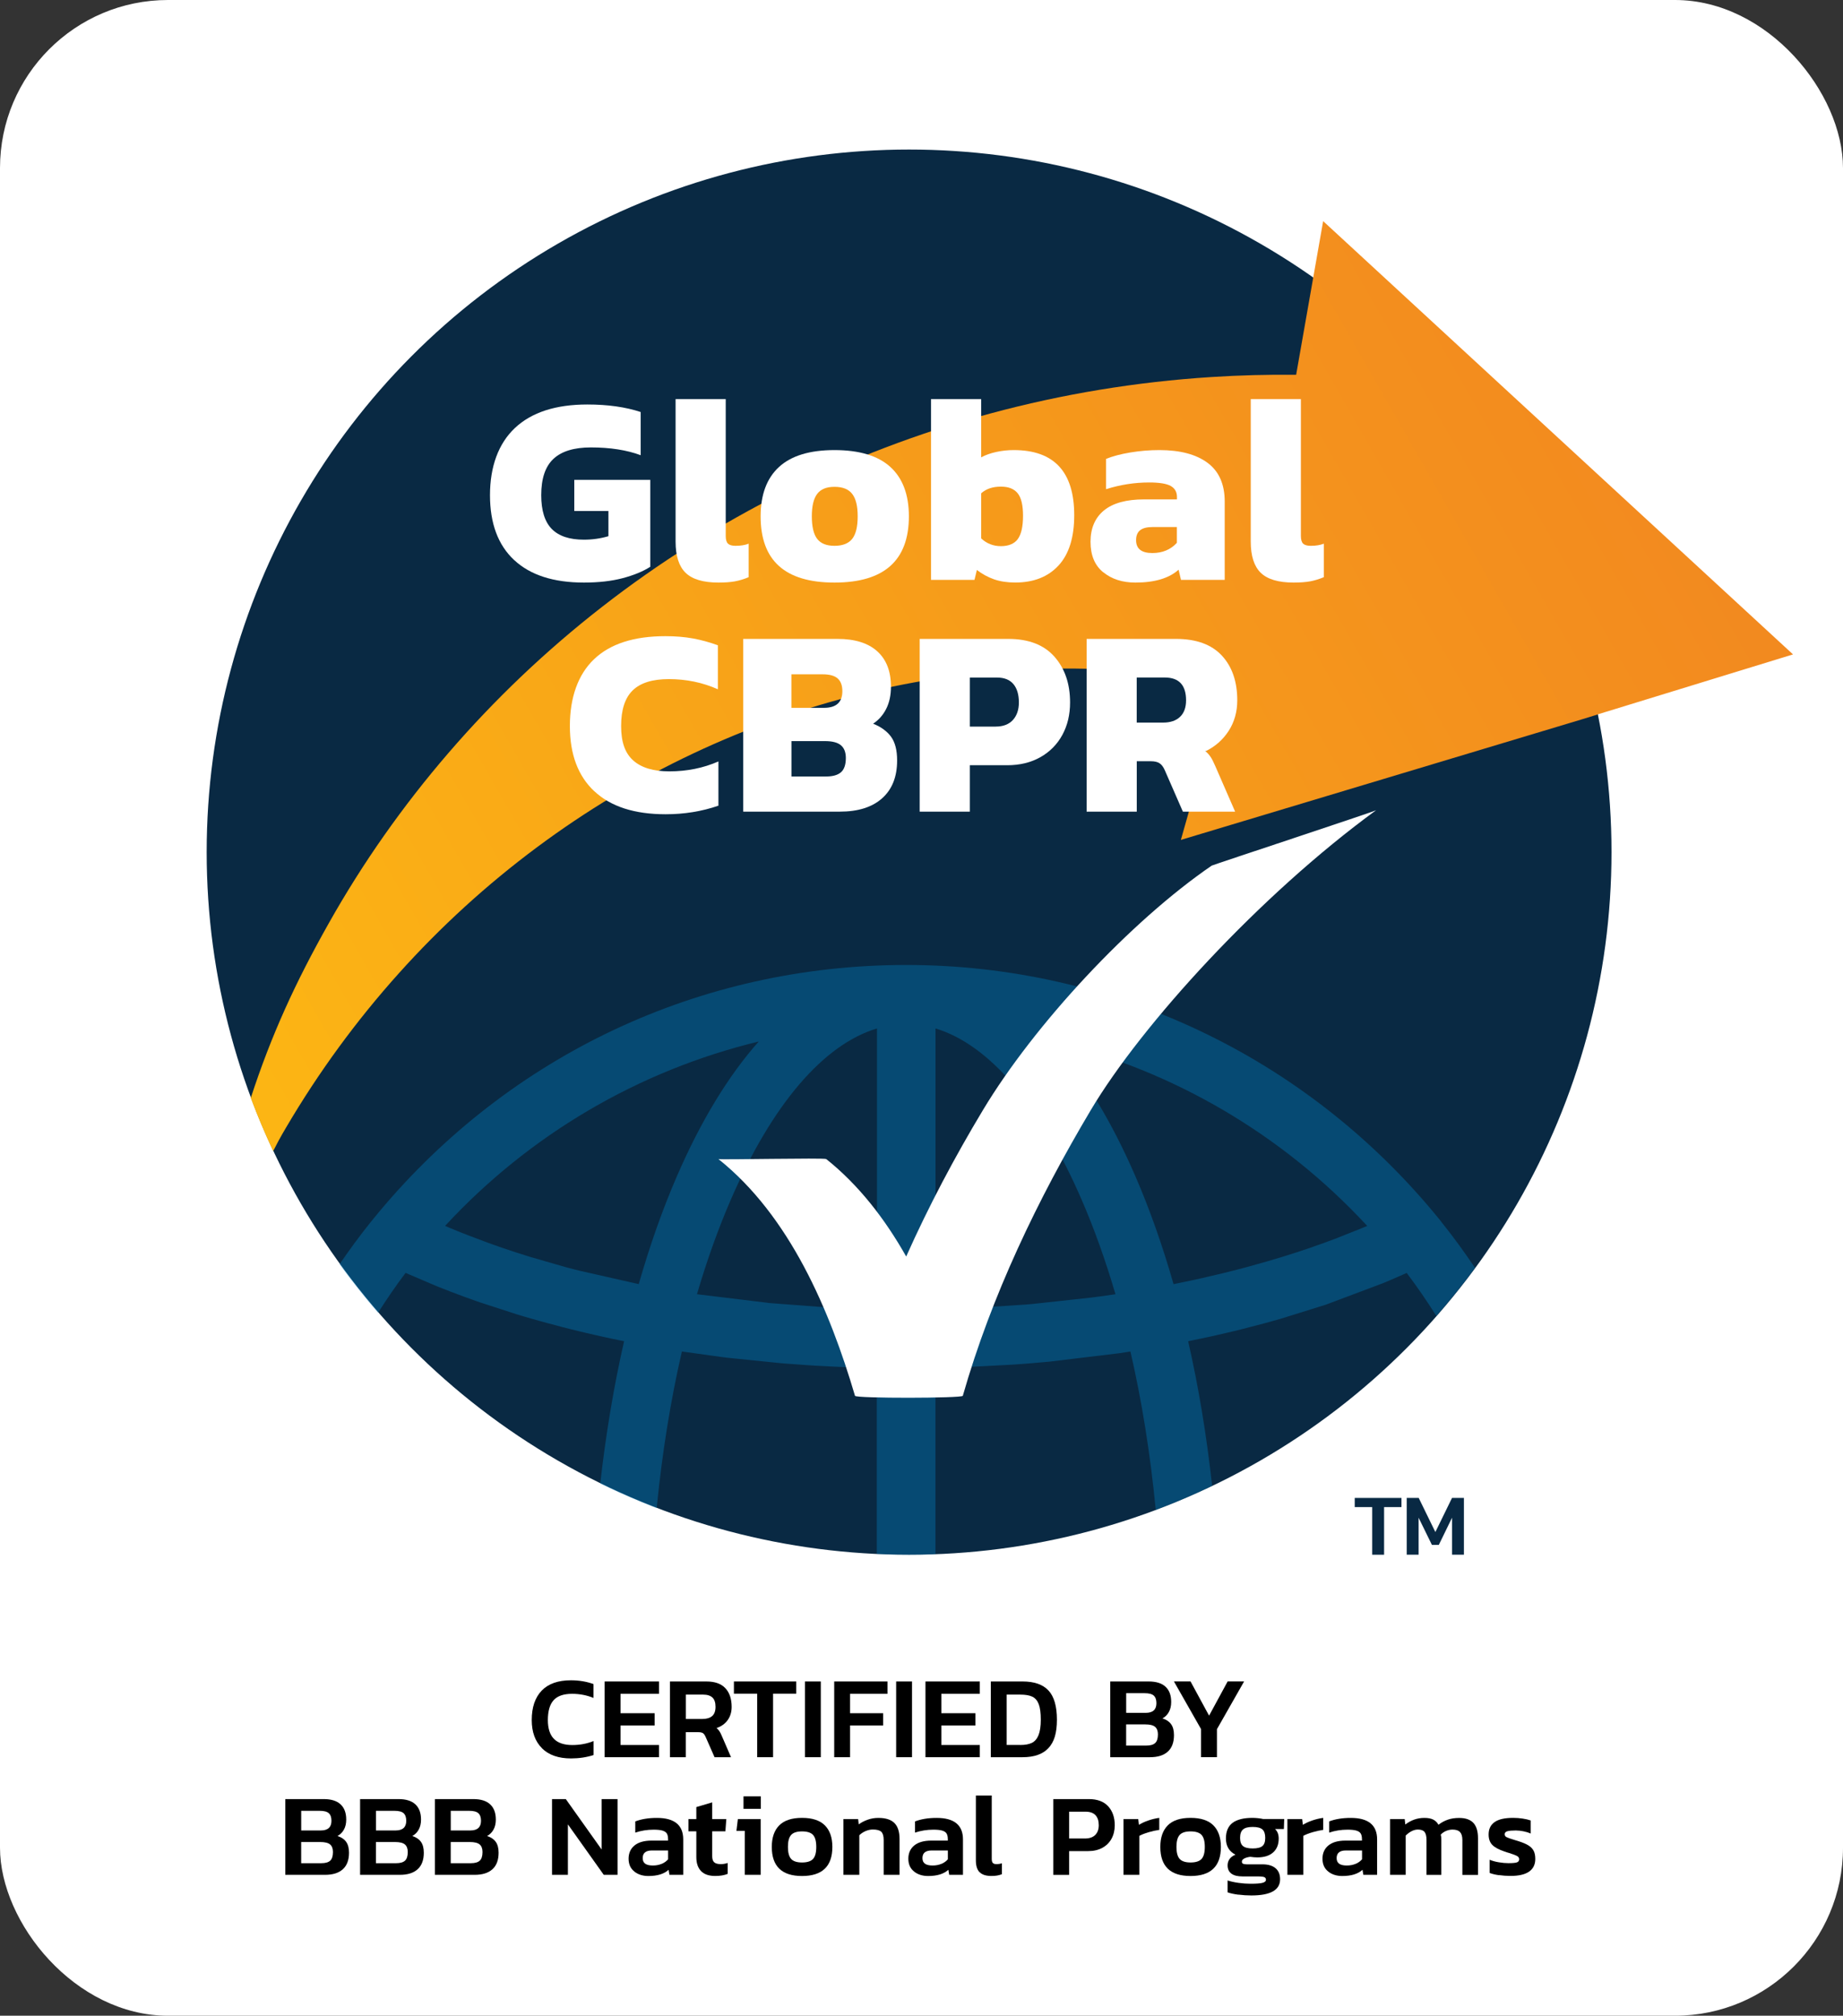 <?xml version="1.0" encoding="UTF-8"?><svg id="Layer_2" xmlns="http://www.w3.org/2000/svg" xmlns:xlink="http://www.w3.org/1999/xlink" viewBox="0 0 438.83 479.84"><rect x="0" y="0" width="438.83" height="479.84" fill="#333333" stroke="none"/><defs><style>.cls-1{fill:#092943;}.cls-2{fill:url(#linear-gradient);}.cls-3{fill:#fff;}.cls-4{fill:#0086cc;isolation:isolate;opacity:.35;}</style><linearGradient id="linear-gradient" x1="41.89" y1="2870.23" x2="461.63" y2="3110.23" gradientTransform="translate(0 3157.94) scale(1 -1)" gradientUnits="userSpaceOnUse"><stop offset="0" stop-color="#fdb913"/><stop offset=".43" stop-color="#f79f19"/><stop offset="1" stop-color="#f08022"/></linearGradient></defs><g id="Layer_1-2"><rect class="cls-3" width="438.83" height="479.84" rx="40" ry="40"/><circle class="cls-1" cx="216.46" cy="202.85" r="167.25"/><path class="cls-4" d="M343.22,290.88l-1.22-1.5c-31.24-37.93-77.22-59.67-126.24-59.67s-94.3,21.41-125.53,58.81l-1.93,2.35h0c-2.62,3.26-5.09,6.63-7.46,10.09,2.89,3.98,5.95,7.84,9.17,11.55,2.08-3.25,4.24-6.44,6.56-9.5l7.4,3.16c.54.22,1.1.44,1.6.63.58.23,1.16.46,1.74.68l3.41,1.28c.56.21,1.13.41,1.66.59.6.22,1.2.43,1.82.65l8.97,2.91c.57.17,1.13.34,1.69.51l1.77.51c.63.18,1.25.35,1.85.52.61.17,1.23.34,1.8.5l3.74.99c.65.17,1.29.33,1.93.49l2.09.51c.57.14,1.14.28,1.68.4l1.86.43c.6.14,1.2.27,2,.45l.69.15c.4.09.81.18,1.16.25.67.15,1.35.29,1.98.41.4.08.79.16,1.19.24-2.46,10.78-4.35,22.13-5.68,33.9,4.38,2.14,8.86,4.09,13.44,5.85,1.29-13.06,3.29-25.55,6-37.3l9.41,1.31c.55.07,1.09.14,1.63.2l12.4,1.26c.53.05,1.06.09,1.59.13l4.98.36c.62.04,1.23.08,1.92.12l4.24.22c.61.03,1.22.05,1.83.08l2.44.1c.87.03,1.75.06,2.58.07l1.71.05c.56.02,1.12.02,1.68.04v44.26c2.51.11,5.02.18,7.56.18,2.15,0,4.28-.05,6.41-.13v-44.3c.56,0,1.13-.02,1.7-.03l1.68-.06c.86-.02,1.73-.05,2.58-.08l12.75-.67c.68-.04,1.36-.1,2.03-.15l.76-.06c.48-.04.97-.07,1.42-.11.69-.06,1.36-.12,2-.18l2.18-.19,16.53-1.99c.62-.1,1.24-.19,1.91-.29l.88-.14c2.75,11.88,4.75,24.51,6.03,37.71,4.57-1.72,9.05-3.62,13.43-5.72-1.32-11.98-3.22-23.51-5.71-34.43l5.05-1.06c.66-.14,1.31-.29,1.92-.43l3.82-.89c.64-.15,1.29-.31,1.88-.46l5.6-1.46c.63-.17,1.25-.34,1.84-.51.62-.17,1.24-.35,1.85-.52l10.78-3.36,13.7-5.15c.49-.2.97-.4,1.43-.6l3.22-1.4c.31-.14.62-.28.94-.42,2.5,3.3,4.84,6.72,7.06,10.23,3.23-3.68,6.31-7.49,9.21-11.44-2.52-3.76-5.18-7.41-8.01-10.93h.02ZM161.19,279.96c-3.41,7.87-6.47,16.5-9.1,25.72l-14.23-3.22c-.43-.11-.85-.21-1.3-.33-.66-.17-1.31-.34-1.97-.52l-8.35-2.41c-2.26-.69-4.5-1.42-6.68-2.17l-.57-.2c-.9-.31-1.79-.62-2.74-.97l-4.23-1.59c-.69-.26-1.36-.52-2.04-.79l-1.17-.48c-.64-.26-1.28-.51-1.86-.76l-.97-.42c20.09-21.73,46.13-36.99,74.68-43.89-7.24,8.15-13.76,18.87-19.47,32.03h0ZM208.8,311.63c-.41,0-.83-.02-1.24-.03l-4.12-.12c-.43-.01-.86-.03-1.29-.05l-4.55-.2c-.75-.04-1.48-.07-2.26-.12l-11.97-.91-17.38-2.11h-.04c2.36-8.05,5.07-15.61,8.06-22.51,9.83-22.67,22.05-36.93,34.8-40.76v66.82h0ZM261.71,308.63c-.59.09-1.18.16-1.74.24l-13.96,1.52c-.6.06-1.2.11-1.8.16l-12.07.78c-.77.03-1.54.06-2.33.09l-1.76.07c-.81.04-1.62.06-2.45.08l-1.61.05c-.41.01-.83.02-1.24.03v-66.83c12.74,3.84,24.96,18.09,34.79,40.76,2.99,6.89,5.69,14.44,8.06,22.51l-3.87.55h-.02ZM324.63,292.21l-6.23,2.49c-.7.27-1.41.53-2.15.8-.33.13-.66.25-1.05.39-.8.29-1.61.57-2.47.87l-.75.27c-2.19.75-4.42,1.47-6.7,2.18l-.21.06c-.18.05-.37.11-.44.13-.91.28-1.81.55-2.83.84l-4.69,1.32c-.71.19-1.42.38-2.11.56l-1.49.38c-.68.17-1.36.35-2.07.52l-5.18,1.22c-.66.15-1.34.3-2.02.45l-4.81,1c-2.63-9.2-5.68-17.84-9.1-25.72-5.71-13.16-12.23-23.88-19.47-32.03,28.54,6.89,54.58,22.15,74.68,43.89-.3.13-.6.26-.93.39h.02Z"/><path class="cls-3" d="M288.53,206.05c-19.38,13.27-42.21,37.77-54.49,58.21-6.7,11.14-12.9,22.82-18.27,34.85-5.03-8.9-11.25-16.99-19.04-23.2-.41-.33-25.41.21-25.67,0,16.99,13.55,26.51,35.99,32.52,56.36.19.64,25.5.59,25.67,0,6.81-23.84,17.84-46.78,30.47-68.01,12.17-20.45,40.27-51.2,67.94-71.39-.46.34-38.37,12.84-39.12,13.18h-.01Z"/><path class="cls-2" d="M380.48,170.04l46.45-14.26-111.88-103.14-6.43,36.58c-6.73-.07-13.45.1-20.12.53-17.95,1.14-35.63,4.07-52.68,8.68-34.11,9.2-65.63,25.13-92.45,46.02-26.84,20.88-48.99,46.73-65.06,75.28-7.97,14.13-13.68,26.57-18.6,41.64,1.61,4.3,3.39,8.52,5.33,12.64.81-1.59,1.67-3.23,3.07-5.59,7.79-13.25,16.82-25.56,26.86-36.73,20.06-22.36,44.16-40.11,70.09-52.33,25.93-12.24,53.67-18.96,80.91-20.05,13.62-.55,27.12.28,40.25,2.42,1.85.3,3.68.63,5.51.98l-10.56,37.23,95.22-28.62,4.1-1.26h0v-.02Z"/><path class="cls-3" d="M122.42,133.32c-3.83-3.58-5.75-8.72-5.75-15.45s1.98-12.27,5.94-15.99,9.7-5.59,17.24-5.59c4.87,0,9.1.6,12.7,1.79v10.28c-3.3-1.23-7.26-1.85-11.87-1.85-3.98,0-6.94.9-8.89,2.71-1.95,1.81-2.92,4.69-2.92,8.65,0,3.66.84,6.34,2.51,8.05,1.67,1.7,4.22,2.55,7.65,2.55,2.03,0,3.98-.28,5.84-.83v-6h-8.13v-7.41h18.1v20.69c-1.74,1.11-3.93,2.01-6.57,2.71-2.65.7-5.73,1.05-9.24,1.05-7.24,0-12.77-1.79-16.6-5.36h0Z"/><path class="cls-3" d="M163.24,136.35c-1.59-1.55-2.38-4.03-2.38-7.44v-33.9h11.94v32.56c0,.89.18,1.51.54,1.85.36.34.96.51,1.81.51,1.23,0,2.27-.17,3.11-.51v7.98c-1.14.47-2.23.8-3.27.99-1.04.19-2.34.29-3.91.29-3.64,0-6.25-.78-7.84-2.33Z"/><path class="cls-3" d="M181.11,122.91c0-5.15,1.46-9.07,4.38-11.75s7.32-4.02,13.21-4.02,10.36,1.34,13.3,4.02,4.41,6.6,4.41,11.75c0,10.51-5.9,15.77-17.71,15.77s-17.59-5.26-17.59-15.77ZM202.92,128.27c.87-1.11,1.3-2.89,1.3-5.36s-.43-4.2-1.3-5.33-2.27-1.69-4.22-1.69-3.28.57-4.13,1.69c-.85,1.13-1.27,2.9-1.27,5.33s.42,4.26,1.27,5.36c.85,1.11,2.22,1.66,4.13,1.66s3.35-.55,4.22-1.66Z"/><path class="cls-3" d="M236.7,137.91c-1.46-.51-2.83-1.26-4.1-2.23l-.57,2.36h-10.35v-43.03h11.94v13.86c1.01-.55,2.21-.98,3.59-1.28,1.37-.3,2.76-.45,4.16-.45,9.61,0,14.41,5.17,14.41,15.51,0,5.28-1.25,9.27-3.74,11.97-2.5,2.7-5.93,4.05-10.29,4.05-1.9,0-3.59-.25-5.05-.76h0ZM242.35,128.31c.82-1.13,1.24-2.97,1.24-5.52s-.42-4.3-1.27-5.36c-.85-1.06-2.18-1.59-4-1.59-1.95,0-3.51.53-4.7,1.59v10.73c1.31,1.23,2.88,1.85,4.7,1.85s3.21-.57,4.03-1.69h0Z"/><path class="cls-3" d="M262.67,136.22c-2.01-1.64-3.01-4.05-3.01-7.25s1.07-5.72,3.21-7.47c2.14-1.75,5.32-2.62,9.56-2.62h7.81v-.58c0-1.19-.5-2.06-1.49-2.62-.99-.55-2.7-.83-5.11-.83-3.47,0-6.9.53-10.28,1.6v-7.21c1.57-.64,3.49-1.15,5.78-1.53s4.59-.57,6.92-.57c4.91,0,8.73,1.01,11.46,3.03,2.73,2.02,4.09,5.1,4.09,9.23v18.64h-10.41l-.57-2.42c-2.29,2.04-5.71,3.06-10.28,3.06-3.09,0-5.64-.82-7.65-2.46h-.03ZM280.22,129.23v-3.77h-5.78c-1.35,0-2.35.26-2.98.77-.64.51-.95,1.3-.95,2.36,0,2.04,1.29,3.06,3.87,3.06,2.41,0,4.36-.81,5.84-2.43h0Z"/><path class="cls-3" d="M300.19,136.35c-1.59-1.55-2.38-4.03-2.38-7.44v-33.9h11.94v32.56c0,.89.18,1.51.54,1.85.36.34.96.51,1.81.51,1.23,0,2.27-.17,3.11-.51v7.98c-1.14.47-2.23.8-3.27.99-1.04.19-2.34.29-3.91.29-3.64,0-6.25-.78-7.84-2.33Z"/><path class="cls-3" d="M141.53,188.38c-3.9-3.64-5.84-8.82-5.84-15.55s1.91-12.24,5.75-15.9c3.83-3.66,9.49-5.49,16.98-5.49,2.41,0,4.6.18,6.57.54s3.95.9,5.94,1.63v10.47c-3.64-1.62-7.53-2.42-11.68-2.42-3.89,0-6.76.89-8.6,2.68-1.84,1.79-2.76,4.62-2.76,8.49s.96,6.48,2.89,8.2c1.93,1.72,4.79,2.59,8.6,2.59,4.19,0,8.08-.79,11.68-2.36v10.53c-3.94,1.36-8.13,2.04-12.57,2.04-7.41,0-13.06-1.82-16.95-5.46h-.01Z"/><path class="cls-3" d="M176.96,152.09h22.48c4.11,0,7.25.98,9.43,2.94s3.27,4.77,3.27,8.43c0,2.04-.38,3.81-1.14,5.3s-1.8,2.66-3.11,3.51c1.9.76,3.33,1.81,4.29,3.13.95,1.32,1.43,3.19,1.43,5.62,0,3.87-1.18,6.88-3.56,9-2.37,2.13-5.74,3.19-10.1,3.19h-22.98v-41.12h0ZM196.19,168.5c2.92,0,4.38-1.32,4.38-3.96,0-1.36-.37-2.37-1.11-3.03s-1.94-.99-3.59-.99h-7.43v7.98h7.75ZM196.7,184.84c1.61,0,2.79-.34,3.56-1.02.76-.68,1.14-1.81,1.14-3.38,0-1.36-.39-2.37-1.17-3.03-.79-.66-2.04-.99-3.78-.99h-8v8.43h8.25Z"/><path class="cls-3" d="M218.99,152.09h21.08c4.83,0,8.48,1.4,10.98,4.21,2.49,2.81,3.74,6.45,3.74,10.92,0,2.89-.61,5.47-1.84,7.73-1.23,2.25-2.97,4.02-5.24,5.3s-4.9,1.91-7.9,1.91h-8.89v11.05h-11.94v-41.12h.01ZM237.08,172.96c1.78,0,3.14-.52,4.09-1.56.95-1.04,1.43-2.44,1.43-4.18,0-1.87-.43-3.33-1.3-4.37s-2.17-1.56-3.91-1.56h-6.47v11.68h6.16Z"/><path class="cls-3" d="M258.73,152.09h21.27c4.83,0,8.46,1.32,10.92,3.96,2.45,2.64,3.68,6.19,3.68,10.66,0,2.72-.68,5.14-2.03,7.25-1.36,2.11-3.2,3.74-5.53,4.88.46.38.87.83,1.21,1.34s.72,1.26,1.14,2.24l4.7,10.79h-12.44l-4.32-9.89c-.34-.77-.75-1.31-1.24-1.63s-1.18-.48-2.06-.48h-3.36v12h-11.94v-41.12h0ZM276.95,172.01c1.73,0,3.08-.46,4.03-1.37s1.43-2.22,1.43-3.93c0-3.62-1.69-5.43-5.08-5.43h-6.67v10.73h6.29Z"/><path class="cls-1" d="M326.73,358.76h-4.16v-2.18h11.13v2.18h-4.14v11.34h-2.83v-11.34Z"/><path class="cls-1" d="M334.94,356.57h2.86l3.97,8.13,3.97-8.13h2.83v13.52h-2.83v-8.8l-3.15,6.47h-1.64l-3.17-6.47v8.8h-2.83v-13.52Z"/><path d="M129.05,416.16c-1.62-1.61-2.44-3.85-2.44-6.71,0-3.02.79-5.36,2.37-7,1.58-1.64,3.9-2.46,6.96-2.46,1.94,0,3.73.3,5.38.9v3.3c-1.59-.65-3.29-.98-5.1-.98-2.03,0-3.5.51-4.41,1.53-.91,1.02-1.36,2.59-1.36,4.72,0,2,.48,3.49,1.44,4.47.96.98,2.42,1.47,4.38,1.47,1.83,0,3.52-.32,5.07-.95v3.33c-1.66.54-3.45.81-5.38.81-2.99,0-5.29-.81-6.92-2.42Z"/><path d="M143.97,400.27h12.94v2.94h-9.16v4.62h8.12v2.91h-8.12v4.65h9.16v2.91h-12.94v-18.03Z"/><path d="M159.54,400.27h8.65c2.02,0,3.52.53,4.52,1.6,1,1.06,1.5,2.55,1.5,4.45,0,1.21-.31,2.26-.94,3.14-.63.88-1.51,1.51-2.65,1.9.28.24.51.5.69.77.18.27.37.65.57,1.13l2.18,5.04h-3.92l-2.13-4.84c-.19-.43-.4-.72-.63-.88-.23-.16-.6-.24-1.11-.24h-2.97v5.96h-3.78v-18.03ZM167.21,409.2c1.03,0,1.81-.23,2.35-.69.54-.46.81-1.19.81-2.2s-.24-1.75-.73-2.21-1.22-.7-2.21-.7h-4.12v5.8h3.89Z"/><path d="M180.29,403.18h-5.54v-2.91h14.84v2.91h-5.52v15.12h-3.78v-15.12Z"/><path d="M191.66,400.27h3.78v18.03h-3.78v-18.03Z"/><path d="M198.63,400.27h12.68v2.94h-8.9v4.62h7.87v2.91h-7.87v7.56h-3.78v-18.03Z"/><path d="M213.38,400.27h3.78v18.03h-3.78v-18.03Z"/><path d="M220.36,400.27h12.94v2.94h-9.16v4.62h8.12v2.91h-8.12v4.65h9.16v2.91h-12.94v-18.03Z"/><path d="M235.92,400.27h7.56c2.76,0,4.82.71,6.16,2.14,1.34,1.43,2.02,3.75,2.02,6.96s-.67,5.32-2.02,6.76c-1.34,1.45-3.4,2.17-6.16,2.17h-7.56v-18.03ZM242.95,415.39c1.14,0,2.05-.17,2.74-.5.69-.34,1.22-.94,1.58-1.82s.55-2.11.55-3.7-.16-2.84-.49-3.7c-.33-.86-.84-1.45-1.53-1.78-.69-.33-1.64-.49-2.86-.49h-3.25v11.98h3.25Z"/><path d="M264.37,400.27h9.13c1.79,0,3.14.42,4.03,1.26.9.84,1.34,2.04,1.34,3.61,0,.93-.18,1.73-.55,2.39-.36.66-.87,1.17-1.53,1.53.9.28,1.58.73,2.04,1.36.47.63.7,1.5.7,2.62,0,1.74-.49,3.05-1.47,3.93-.98.89-2.39,1.33-4.24,1.33h-9.46v-18.03ZM272.8,407.74c1.7,0,2.55-.77,2.55-2.3,0-.82-.21-1.42-.63-1.81-.42-.38-1.15-.57-2.2-.57h-4.37v4.68h4.65ZM272.94,415.53c.97,0,1.67-.2,2.11-.6.44-.4.66-1.09.66-2.06,0-.82-.23-1.42-.69-1.81-.46-.38-1.24-.57-2.34-.57h-4.54v5.04h4.79Z"/><path d="M285.99,411.63l-6.47-11.37h3.95l4.42,8.15,4.42-8.15h3.92l-6.47,11.37v6.66h-3.78v-6.66Z"/><path d="M67.94,428.27h9.13c1.79,0,3.14.42,4.03,1.26.9.84,1.34,2.04,1.34,3.61,0,.93-.18,1.73-.55,2.39-.36.66-.87,1.17-1.53,1.53.9.28,1.58.73,2.04,1.36.47.63.7,1.5.7,2.62,0,1.74-.49,3.05-1.47,3.93-.98.89-2.39,1.33-4.24,1.33h-9.46v-18.03ZM76.37,435.74c1.7,0,2.55-.77,2.55-2.3,0-.82-.21-1.42-.63-1.81-.42-.38-1.15-.57-2.2-.57h-4.37v4.68h4.65ZM76.51,443.53c.97,0,1.67-.2,2.11-.6.44-.4.66-1.09.66-2.06,0-.82-.23-1.42-.69-1.81-.46-.38-1.24-.57-2.34-.57h-4.54v5.04h4.79Z"/><path d="M85.75,428.27h9.13c1.79,0,3.14.42,4.03,1.26.9.84,1.34,2.04,1.34,3.61,0,.93-.18,1.73-.55,2.39-.36.66-.87,1.17-1.53,1.53.9.28,1.58.73,2.04,1.36.47.63.7,1.5.7,2.62,0,1.74-.49,3.05-1.47,3.93-.98.89-2.39,1.33-4.24,1.33h-9.46v-18.03ZM94.18,435.74c1.7,0,2.55-.77,2.55-2.3,0-.82-.21-1.42-.63-1.81-.42-.38-1.15-.57-2.2-.57h-4.37v4.68h4.65ZM94.32,443.53c.97,0,1.67-.2,2.11-.6.44-.4.66-1.09.66-2.06,0-.82-.23-1.42-.69-1.81-.46-.38-1.24-.57-2.34-.57h-4.54v5.04h4.79Z"/><path d="M103.56,428.27h9.13c1.79,0,3.14.42,4.03,1.26.9.84,1.34,2.04,1.34,3.61,0,.93-.18,1.73-.55,2.39-.36.66-.87,1.17-1.53,1.53.9.28,1.58.73,2.04,1.36.47.63.7,1.5.7,2.62,0,1.74-.49,3.05-1.47,3.93-.98.89-2.39,1.33-4.24,1.33h-9.46v-18.03ZM111.98,435.74c1.7,0,2.55-.77,2.55-2.3,0-.82-.21-1.42-.63-1.81-.42-.38-1.15-.57-2.2-.57h-4.37v4.68h4.65ZM112.12,443.53c.97,0,1.67-.2,2.11-.6.44-.4.66-1.09.66-2.06,0-.82-.23-1.42-.69-1.81-.46-.38-1.24-.57-2.34-.57h-4.54v5.04h4.79Z"/><path d="M131.44,428.27h3.28l8.54,12.01v-12.01h3.78v18.03h-3.28l-8.54-12.01v12.01h-3.78v-18.03Z"/><path d="M151.03,445.5c-.91-.72-1.36-1.73-1.36-3.04s.47-2.38,1.41-3.15c.94-.77,2.3-1.16,4.07-1.16h3.92v-.36c0-.56-.1-1-.29-1.32-.2-.32-.54-.55-1.04-.7-.5-.15-1.2-.22-2.11-.22-1.51,0-2.97.23-4.37.7v-2.66c.65-.26,1.42-.47,2.31-.62.89-.15,1.83-.22,2.84-.22,4.18,0,6.27,1.71,6.27,5.12v8.43h-3.28l-.2-1.2c-1.08.99-2.69,1.48-4.82,1.48-1.34,0-2.47-.36-3.37-1.08ZM157.58,443.68c.62-.27,1.12-.63,1.5-1.08v-2.1h-3.84c-1.48,0-2.21.61-2.21,1.82s.8,1.76,2.41,1.76c.8,0,1.52-.14,2.14-.41Z"/><path d="M166.92,445.4c-.75-.78-1.12-1.89-1.12-3.3v-6.16h-1.88v-2.91h1.88v-2.86l3.78-1.12v3.98h3.36l-.22,2.91h-3.14v5.91c0,.71.16,1.2.49,1.48.33.28.85.42,1.58.42.52,0,1.06-.09,1.62-.28v2.6c-.84.34-1.83.5-2.97.5-1.51,0-2.64-.39-3.39-1.18Z"/><path d="M177.34,435.83h-1.99l.34-2.8h5.43v13.27h-3.78v-10.47ZM177.03,427.62h4.12v2.97h-4.12v-2.97Z"/><path d="M183.77,439.66c0-2.24.59-3.95,1.78-5.14,1.18-1.19,2.99-1.78,5.42-1.78s4.24.59,5.43,1.78c1.19,1.19,1.79,2.9,1.79,5.14,0,4.61-2.41,6.92-7.22,6.92s-7.2-2.31-7.2-6.92ZM193.59,442.52c.51-.56.77-1.51.77-2.86s-.26-2.3-.77-2.86c-.51-.56-1.39-.84-2.62-.84s-2.08.28-2.59.84c-.51.56-.77,1.51-.77,2.86s.26,2.3.77,2.86c.51.56,1.38.84,2.59.84s2.1-.28,2.62-.84Z"/><path d="M200.83,433.03h3.5l.14,1.26c.6-.45,1.31-.82,2.13-1.11.82-.29,1.67-.43,2.55-.43,1.74,0,3.01.41,3.82,1.22.81.81,1.22,2.09,1.22,3.82v8.51h-3.78v-8.32c0-.91-.19-1.55-.56-1.92-.37-.36-1.05-.55-2.02-.55-.58,0-1.16.13-1.74.38-.58.25-1.07.58-1.48.99v9.41h-3.78v-13.27Z"/><path d="M217.64,445.5c-.91-.72-1.36-1.73-1.36-3.04s.47-2.38,1.41-3.15c.94-.77,2.3-1.16,4.07-1.16h3.92v-.36c0-.56-.1-1-.29-1.32-.2-.32-.54-.55-1.04-.7-.5-.15-1.2-.22-2.11-.22-1.51,0-2.97.23-4.37.7v-2.66c.65-.26,1.42-.47,2.31-.62.89-.15,1.83-.22,2.84-.22,4.18,0,6.27,1.71,6.27,5.12v8.43h-3.28l-.2-1.2c-1.08.99-2.69,1.48-4.82,1.48-1.34,0-2.47-.36-3.37-1.08ZM224.19,443.68c.62-.27,1.12-.63,1.5-1.08v-2.1h-3.84c-1.48,0-2.21.61-2.21,1.82s.8,1.76,2.41,1.76c.8,0,1.52-.14,2.14-.41Z"/><path d="M233.24,445.68c-.59-.6-.88-1.55-.88-2.86v-15.4h3.78v15.09c0,.47.09.79.27.97.18.18.45.27.83.27.49,0,.92-.07,1.32-.2v2.6c-.39.15-.78.26-1.15.32-.37.06-.82.1-1.34.1-1.29,0-2.23-.3-2.81-.9Z"/><path d="M250.78,428.27h8.46c2.03,0,3.57.57,4.62,1.71,1.04,1.14,1.57,2.64,1.57,4.51,0,1.21-.26,2.29-.77,3.22-.51.93-1.25,1.66-2.2,2.17-.95.51-2.06.77-3.33.77h-4.56v5.66h-3.78v-18.03ZM258.34,437.65c1.06,0,1.88-.28,2.44-.84.56-.56.84-1.33.84-2.32,0-1.05-.26-1.84-.78-2.39-.52-.55-1.31-.83-2.35-.83h-3.92v6.38h3.78Z"/><path d="M267.52,433.03h3.5l.17,1.37c.62-.39,1.36-.74,2.24-1.04.88-.3,1.75-.5,2.6-.62v2.86c-.8.11-1.66.3-2.58.57-.92.27-1.63.56-2.16.85v9.27h-3.78v-13.27Z"/><path d="M276.28,439.66c0-2.24.59-3.95,1.78-5.14,1.18-1.19,2.99-1.78,5.42-1.78s4.24.59,5.43,1.78c1.19,1.19,1.79,2.9,1.79,5.14,0,4.61-2.41,6.92-7.22,6.92s-7.2-2.31-7.2-6.92ZM286.1,442.52c.51-.56.77-1.51.77-2.86s-.26-2.3-.77-2.86c-.51-.56-1.39-.84-2.62-.84s-2.08.28-2.59.84c-.51.56-.77,1.51-.77,2.86s.26,2.3.77,2.86c.51.56,1.38.84,2.59.84s2.1-.28,2.62-.84Z"/><path d="M294.89,451.03c-1.04-.13-1.9-.32-2.59-.56v-2.83c.73.24,1.59.43,2.59.57,1,.14,1.96.21,2.87.21,1.33,0,2.27-.07,2.83-.21.56-.14.84-.39.84-.74,0-.3-.13-.5-.39-.62-.26-.11-.78-.17-1.57-.17h-3.61c-1.18,0-2.06-.22-2.66-.67-.6-.45-.9-1.1-.9-1.96,0-.56.15-1.06.46-1.5s.78-.79,1.41-1.05c-1.51-.77-2.27-2.05-2.27-3.86,0-1.68.53-2.92,1.58-3.71,1.05-.79,2.64-1.19,4.75-1.19.39,0,.84.03,1.34.08.5.06.91.12,1.23.2h4.98l-.08,2.38h-2.1c.58.54.87,1.3.87,2.27,0,1.4-.44,2.5-1.32,3.29-.88.79-2.14,1.19-3.78,1.19-.5,0-1.06-.05-1.68-.14-.6.08-1.08.21-1.44.41-.36.2-.55.44-.55.74,0,.24.09.41.28.5.19.09.48.14.87.14h3.75c1.34,0,2.38.31,3.11.92.73.62,1.09,1.49,1.09,2.63,0,2.58-2.29,3.86-6.86,3.86-1.01,0-2.03-.07-3.07-.2ZM300.59,439.45c.45-.38.67-1.03.67-1.95s-.22-1.6-.67-2-1.22-.6-2.32-.6-1.83.2-2.3.6-.7,1.07-.7,2,.22,1.54.67,1.93c.45.39,1.22.59,2.32.59s1.88-.19,2.32-.57Z"/><path d="M306.55,433.03h3.5l.17,1.37c.62-.39,1.36-.74,2.24-1.04.88-.3,1.75-.5,2.6-.62v2.86c-.8.11-1.66.3-2.58.57-.92.27-1.63.56-2.16.85v9.27h-3.78v-13.27Z"/><path d="M316.25,445.5c-.91-.72-1.36-1.73-1.36-3.04s.47-2.38,1.41-3.15c.94-.77,2.3-1.16,4.07-1.16h3.92v-.36c0-.56-.1-1-.29-1.32-.2-.32-.54-.55-1.04-.7-.5-.15-1.2-.22-2.11-.22-1.51,0-2.97.23-4.37.7v-2.66c.65-.26,1.42-.47,2.31-.62.89-.15,1.83-.22,2.84-.22,4.18,0,6.27,1.71,6.27,5.12v8.43h-3.28l-.2-1.2c-1.08.99-2.69,1.48-4.82,1.48-1.34,0-2.47-.36-3.37-1.08ZM322.81,443.68c.62-.27,1.12-.63,1.5-1.08v-2.1h-3.84c-1.48,0-2.21.61-2.21,1.82s.8,1.76,2.41,1.76c.8,0,1.52-.14,2.14-.41Z"/><path d="M330.97,433.03h3.5l.14,1.29c1.38-1.05,2.89-1.57,4.54-1.57.9,0,1.6.14,2.13.41.52.27.93.68,1.23,1.22.67-.52,1.4-.92,2.2-1.2.79-.28,1.7-.42,2.73-.42,1.53,0,2.66.4,3.39,1.19.73.79,1.09,2,1.09,3.63v8.74h-3.72v-8.32c0-.86-.19-1.48-.56-1.88s-.97-.59-1.79-.59c-.52,0-1.03.11-1.53.32-.5.21-.92.51-1.27.88.09.32.14.7.14,1.15v8.43h-3.53v-8.32c0-.86-.15-1.48-.45-1.88-.3-.39-.83-.59-1.6-.59-.95,0-1.92.48-2.91,1.43v9.35h-3.72v-13.27Z"/><path d="M356.87,446.38c-.9-.13-1.62-.31-2.18-.53v-3.14c.62.26,1.33.46,2.16.6.82.14,1.6.21,2.32.21.97,0,1.64-.06,2-.18.36-.12.55-.37.55-.74,0-.34-.17-.6-.5-.78-.34-.19-.98-.43-1.93-.73-.28-.07-.63-.19-1.06-.34-1.31-.43-2.26-.94-2.87-1.54-.61-.6-.91-1.44-.91-2.52,0-1.29.47-2.27,1.41-2.94.94-.67,2.42-1.01,4.44-1.01.77,0,1.52.06,2.25.17.74.11,1.38.26,1.92.45v3.11c-.49-.22-1.05-.4-1.71-.53-.65-.13-1.27-.2-1.85-.2-.9,0-1.56.06-1.99.18-.43.12-.64.36-.64.71,0,.32.15.56.46.71s.9.37,1.78.63l.92.28c1.08.34,1.91.69,2.49,1.05.58.36.99.8,1.25,1.3s.38,1.15.38,1.93c0,1.33-.5,2.33-1.48,3.01-.99.68-2.46,1.02-4.4,1.02-.97,0-1.9-.07-2.8-.2Z"/></g></svg>